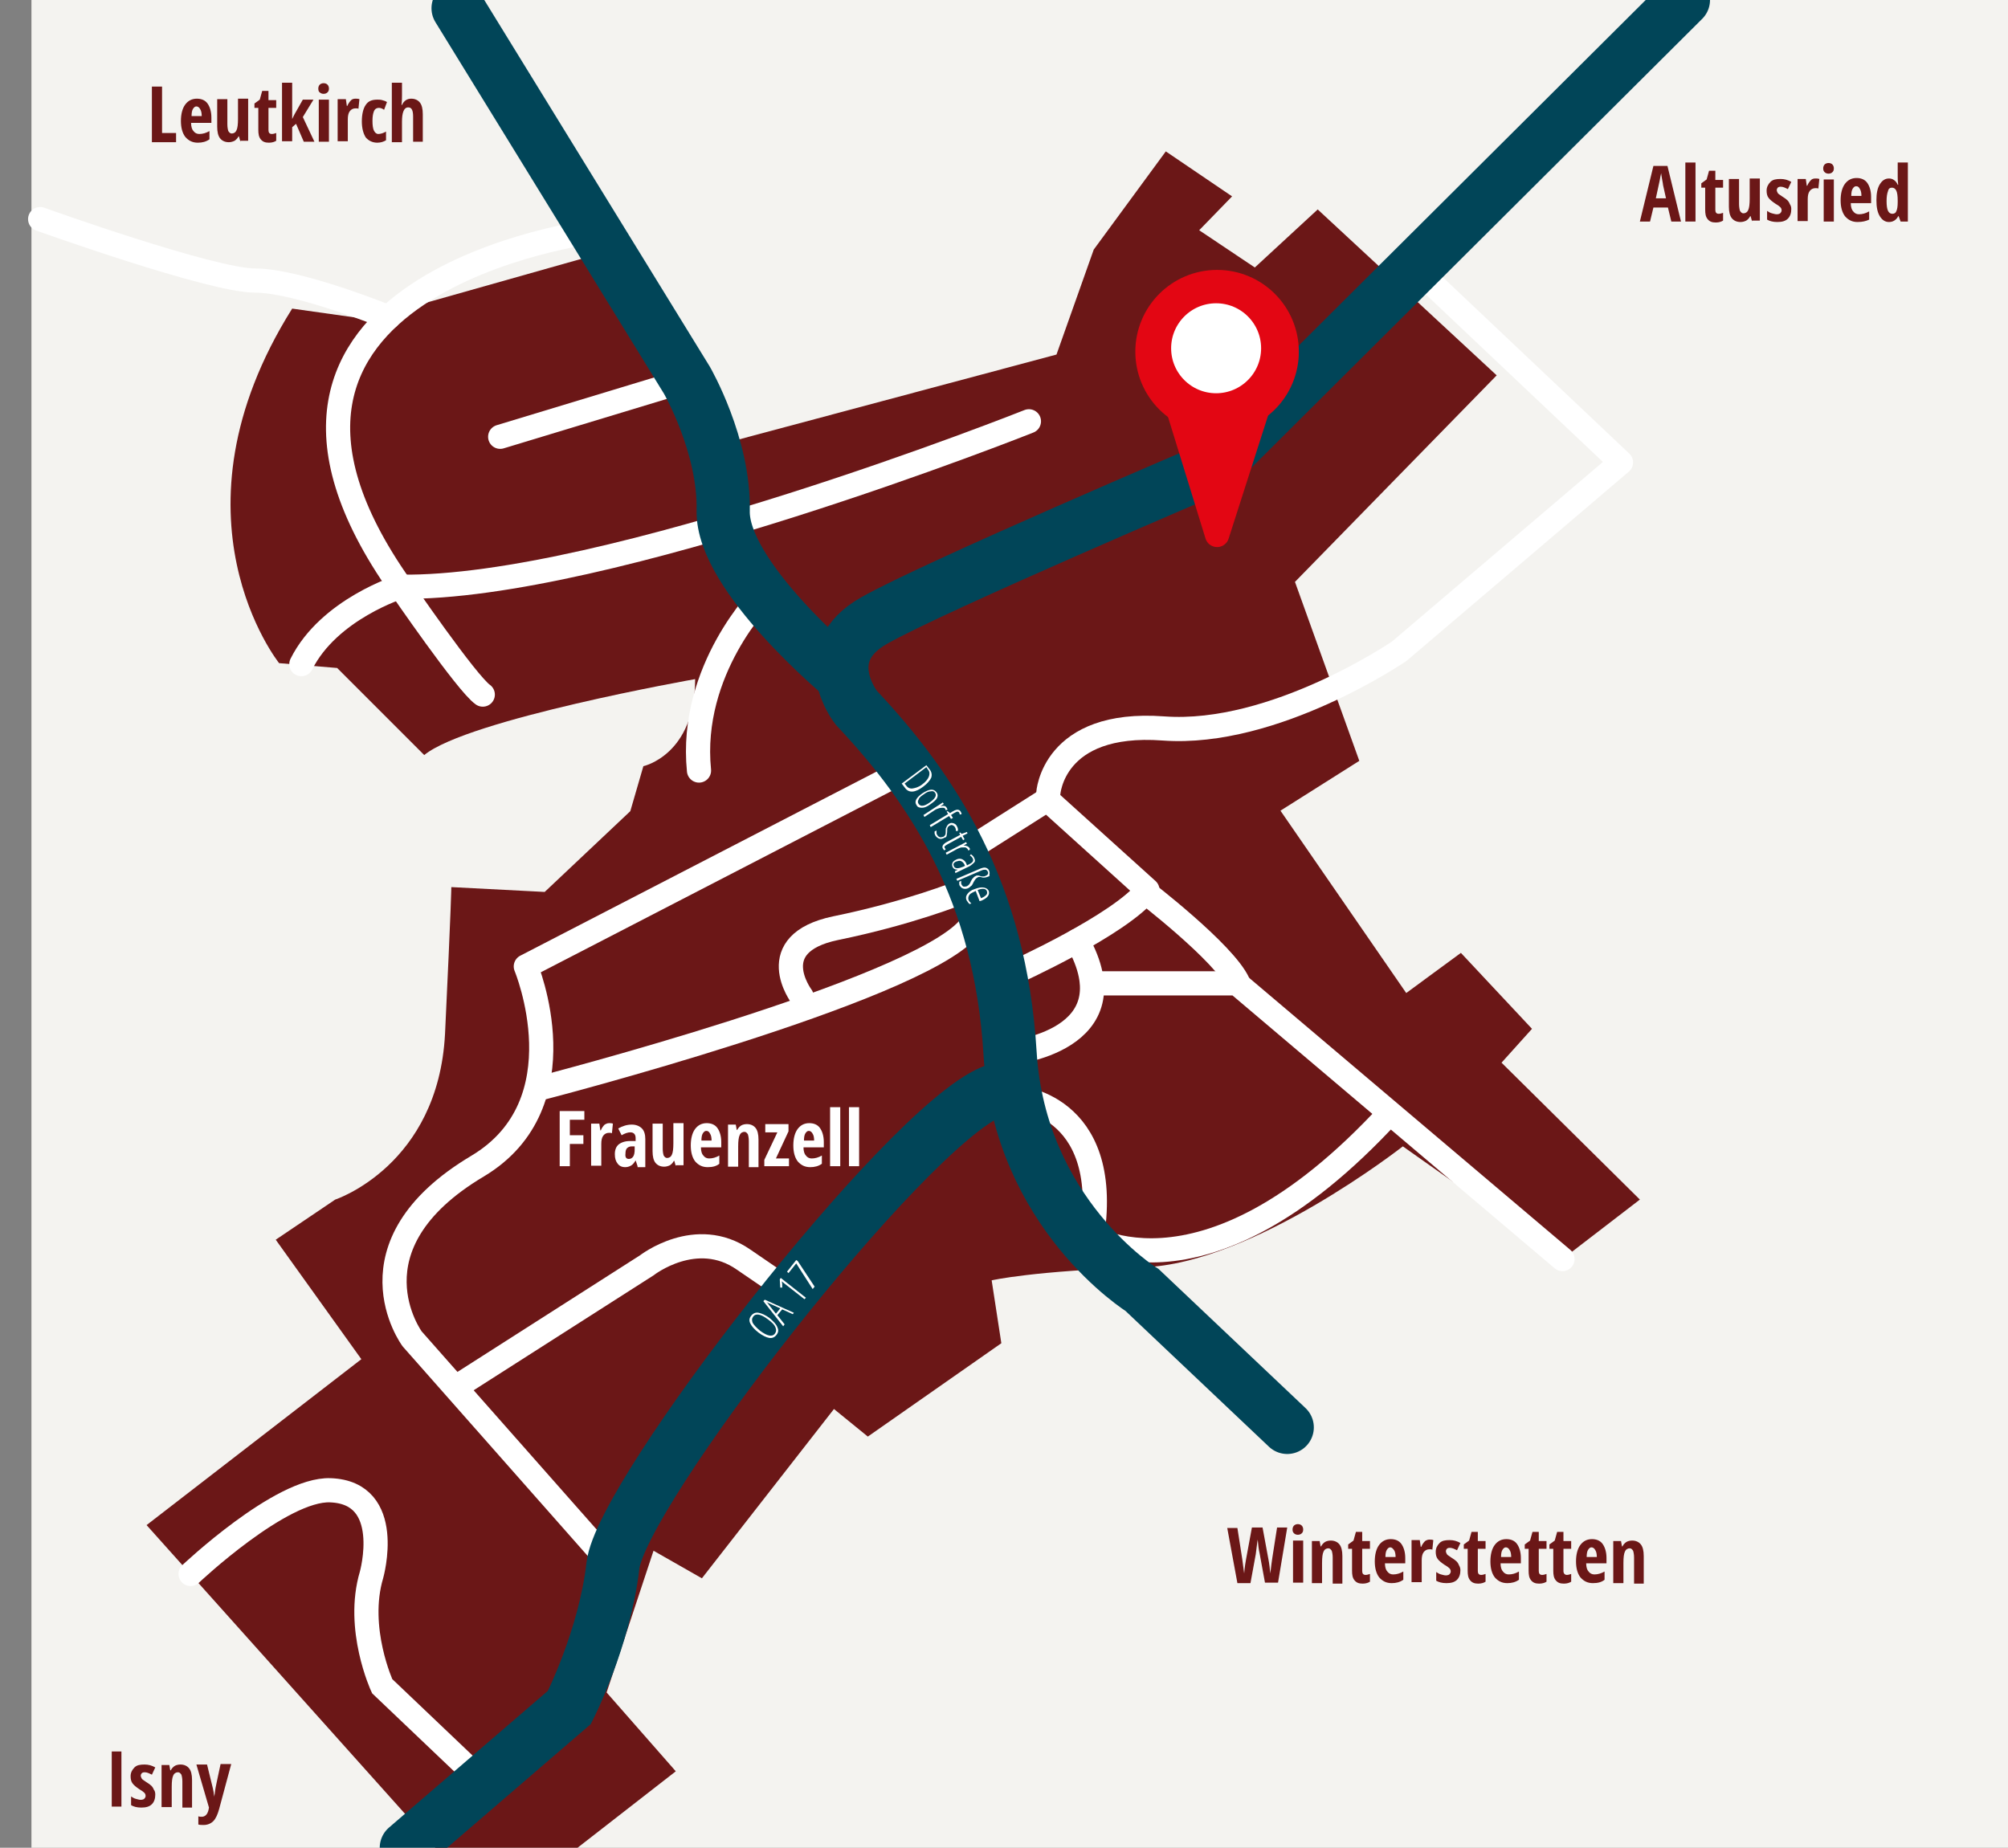 <?xml version="1.0" encoding="utf-8"?>
<!-- Generator: Adobe Illustrator 22.1.0, SVG Export Plug-In . SVG Version: 6.00 Build 0)  -->
<svg version="1.1" xmlns="http://www.w3.org/2000/svg" xmlns:xlink="http://www.w3.org/1999/xlink" x="0px" y="0px"
	 viewBox="0 0 415.1 382" style="enable-background:new 0 0 415.1 382;" xml:space="preserve">
<rect x="0" y="0" width="415.1" height="382" fill="#808080" stroke="none"/>
<style type="text/css">
	.st0{fill:#F4F3F0;}
	.st1{fill:#6B1717;}
	.st2{fill:none;stroke:#FFFFFF;stroke-width:5;stroke-linecap:round;stroke-linejoin:round;stroke-miterlimit:10;}
	.st3{fill:none;stroke:#FFFFFF;stroke-width:5;stroke-linecap:round;stroke-miterlimit:10;}
	.st4{fill:none;stroke:#FFFFFF;stroke-width:5;stroke-miterlimit:10;}
	.st5{fill:none;stroke:#FFFFFF;stroke-width:5;stroke-linejoin:round;stroke-miterlimit:10;}
	.st6{fill:none;stroke:#014558;stroke-width:11;stroke-linecap:round;stroke-miterlimit:10;}
	.st7{fill:#E30613;stroke:#E30613;stroke-width:5;stroke-linecap:round;stroke-miterlimit:10;}
	.st8{fill:#E30613;stroke:#E30613;stroke-width:5;stroke-linecap:round;stroke-linejoin:round;stroke-miterlimit:10;}
	.st9{fill:#FFFFFF;stroke:#E30613;stroke-width:5;stroke-linecap:round;stroke-miterlimit:10;}
	.st10{fill:#FFFFFF;}
</style>
<g id="Ebene_1">
</g>
<g id="Ebene_2">
	<rect x="6.5" y="0" class="st0" width="408.6" height="382"/>
	<path class="st1" d="M241,31.3l13.7,9.3l-6.8,7l11.5,7.7l13-12l37,34.3l-41.7,42.7l13.3,37l-16.3,10.3l26,37.7L302,197l14.7,15.7
		l-6.3,7L339,248l-16,12.3L290,237c0,0-31,24.3-53.7,25s-31.3,2.7-31.3,2.7l2,13L179.4,297l-7-5.7l-27.3,35l-10-5.7l-9.7,29.3
		l14.3,16.3L119.4,382H90l-59.7-66.7L74.7,281L57,256.3l12.3-8.3c0,0,21.3-7,22.7-34.3c1.3-27.3,1.3-30.3,1.3-30.3l19.3,1l17.7-16.7
		l2.7-9.3c0,0,10.7-2.3,10.7-18c0,0-47,8.3-56,15.7l-18-18l-12-1c0,0-24.3-30.3,2.7-73.3L76,66l46-13l22.7,40l73.7-19.7l7.7-21.7
		L241,31.3z"/>
	<path class="st2" d="M209.4,201.2c0,0,22.2-10,27.8-17.2l-20.7-18.7l-14.5,9.2"/>
	<path class="st3" d="M208.7,217.7c0,0,25.7-2.4,14-23.2"/>
	<polyline class="st2" points="225.8,203.3 255.7,203.3 323,260.3 	"/>
	<path class="st3" d="M112,224.9c0,0,76.7-19.8,88.2-32.9"/>
	<path class="st3" d="M165.7,206c0,0-8.2-10.9,7-14.1c15.2-3.1,25.8-7.4,25.8-7.4"/>
	<path class="st3" d="M99.8,368.4L79,348.6c0,0-5.5-11.9-2.2-23c0,0,4.8-17-8.5-17.5c-10.2-0.4-28.9,17.3-28.9,17.3"/>
	<path class="st4" d="M209.9,226.9c0,0,19.9,1.1,15.9,28.4"/>
	<path class="st4" d="M223,254.5c0,0,24.7,18.6,64.3-24.4"/>
	<path class="st4" d="M93,287.6l40.7-26c0,0,10.2-8,20-1.2c9.8,6.7,9.8,6.7,9.8,6.7"/>
	<path class="st5" d="M125.2,322.1l-40-45.3c0,0-14.2-19.2,13.5-35.7c21.8-13,10-41.3,10-41.3l74.5-38.5"/>
	<path class="st2" d="M216.7,164.1c0,0,0.8-15.2,23.8-13.5s48.8-16,48.8-16l45.8-39l-42.5-40.2"/>
	<path class="st3" d="M212.7,87.1c0,0-87.4,34.8-129.9,34.2c0,0-14.8,4.6-20.5,16"/>
	<path class="st3" d="M123.1,47.8c0,0-84.8,10.5-40.3,73.5c0,0,13.7,20,17,22.3"/>
	<path class="st6" d="M84,382l33.7-29c0,0,7.3-14.3,9-29.3s60-90.3,78.3-98"/>
	<path class="st6" d="M266.1,295.1l-30-28.4c0,0-25.3-15.7-27.3-49S193,163.3,177,146.3c0,0-8.7-11,3.7-18
		c12.3-7,70.3-31.7,70.3-31.7L348,0"/>
	<path class="st3" d="M157.7,123.1c0,0-15.3,15.3-13.2,36.2"/>
	<line class="st3" x1="142" y1="78.6" x2="103.4" y2="90.3"/>
	<path class="st3" d="M8.3,45.3c0,0,35.4,12.7,44.4,12.7s27.6,7.6,27.6,7.6"/>
	<path class="st3" d="M242.7,84.5"/>
	<circle class="st7" cx="251.6" cy="72.7" r="14.4"/>
	<polygon class="st8" points="240.4,74.3 251.6,110.6 262.5,76.6 	"/>
	<path class="st8" d="M257.8,64.3"/>
	<circle class="st9" cx="251.4" cy="72" r="11.8"/>
	<g>
		<path class="st10" d="M117.8,241.1h-2.1v-11.4h5.1v1.8h-3v3.2h2.8v1.8h-2.8V241.1z"/>
		<path class="st10" d="M125.9,232.2c0.3,0,0.5,0,0.8,0.1l-0.2,2c-0.1-0.1-0.3-0.1-0.6-0.1c-0.5,0-0.9,0.2-1.2,0.6
			c-0.3,0.4-0.4,1-0.4,1.7v4.5h-2.1v-8.7h1.7l0.2,1.4h0.1c0.2-0.5,0.5-0.9,0.8-1.2C125.2,232.4,125.5,232.2,125.9,232.2z"/>
		<path class="st10" d="M131.8,241.1l-0.4-1.2h0c-0.3,0.5-0.6,0.9-1,1.1s-0.7,0.3-1.2,0.3c-0.6,0-1.1-0.2-1.5-0.7s-0.6-1.1-0.6-2
			c0-0.9,0.3-1.6,0.8-2c0.5-0.4,1.3-0.7,2.3-0.7l1.2,0v-0.6c0-0.8-0.4-1.2-1.1-1.2c-0.5,0-1.1,0.2-1.8,0.6l-0.7-1.4
			c0.9-0.5,1.8-0.8,2.8-0.8c0.9,0,1.6,0.3,2.1,0.8c0.5,0.5,0.7,1.3,0.7,2.2v5.8H131.8z M130,239.6c0.4,0,0.7-0.2,0.9-0.5
			s0.3-0.8,0.3-1.4V237l-0.6,0c-0.5,0-0.8,0.2-1,0.4c-0.2,0.2-0.3,0.6-0.3,1.1C129.2,239.3,129.5,239.6,130,239.6z"/>
		<path class="st10" d="M139.7,241.1l-0.3-1.1h-0.1c-0.2,0.4-0.5,0.7-0.8,0.9c-0.4,0.2-0.8,0.3-1.2,0.3c-0.8,0-1.4-0.3-1.8-0.8
			c-0.4-0.5-0.6-1.3-0.6-2.4v-5.7h2.1v5.2c0,0.6,0.1,1.1,0.2,1.4c0.2,0.3,0.4,0.5,0.7,0.5c0.4,0,0.8-0.2,1-0.7
			c0.2-0.4,0.3-1.2,0.3-2.3v-4.2h2.1v8.7H139.7z"/>
		<path class="st10" d="M146.3,241.3c-1.1,0-1.9-0.4-2.6-1.2c-0.6-0.8-0.9-1.9-0.9-3.3c0-1.4,0.3-2.6,0.9-3.4
			c0.6-0.8,1.4-1.2,2.4-1.2c0.9,0,1.7,0.3,2.2,1s0.8,1.7,0.8,2.9v1.1h-4.2c0,0.8,0.2,1.4,0.5,1.7c0.3,0.4,0.7,0.6,1.2,0.6
			c0.7,0,1.4-0.2,2.1-0.6v1.7C148.1,241.1,147.3,241.3,146.3,241.3z M146,233.8c-0.3,0-0.5,0.2-0.7,0.5c-0.2,0.3-0.3,0.8-0.3,1.5
			h2.1c0-0.6-0.1-1.1-0.3-1.4C146.6,234,146.4,233.8,146,233.8z"/>
		<path class="st10" d="M154.8,241.1v-5.2c0-0.6-0.1-1.1-0.2-1.4c-0.2-0.3-0.4-0.5-0.7-0.5c-0.4,0-0.8,0.2-1,0.7
			c-0.2,0.4-0.3,1.2-0.3,2.3v4.2h-2.1v-8.7h1.6l0.2,1.1h0.1c0.2-0.4,0.5-0.7,0.8-0.9c0.3-0.2,0.8-0.3,1.2-0.3c0.8,0,1.4,0.3,1.8,0.8
			c0.4,0.5,0.6,1.3,0.6,2.4v5.7H154.8z"/>
		<path class="st10" d="M163.1,241.1H158v-1.3l2.7-5.7h-2.5v-1.7h4.8v1.5l-2.6,5.6h2.7V241.1z"/>
		<path class="st10" d="M167.5,241.3c-1.1,0-1.9-0.4-2.6-1.2c-0.6-0.8-0.9-1.9-0.9-3.3c0-1.4,0.3-2.6,0.9-3.4
			c0.6-0.8,1.4-1.2,2.4-1.2c0.9,0,1.7,0.3,2.2,1s0.8,1.7,0.8,2.9v1.1h-4.2c0,0.8,0.2,1.4,0.5,1.7c0.3,0.4,0.7,0.6,1.2,0.6
			c0.7,0,1.4-0.2,2.1-0.6v1.7C169.2,241.1,168.4,241.3,167.5,241.3z M167.2,233.8c-0.3,0-0.5,0.2-0.7,0.5c-0.2,0.3-0.3,0.8-0.3,1.5
			h2.1c0-0.6-0.1-1.1-0.3-1.4C167.8,234,167.5,233.8,167.2,233.8z"/>
		<path class="st10" d="M173.7,241.1h-2.1v-12.2h2.1V241.1z"/>
		<path class="st10" d="M177.6,241.1h-2.1v-12.2h2.1V241.1z"/>
	</g>
	<path class="st4" d="M236.2,184c0,0,17,13,19.8,19.3"/>
	<g>
		<path class="st10" d="M190.9,162.6c-1.7,1.3-3,1.4-3.8,0.3l-0.7-0.9l5.1-3.8l0.7,0.9c0.4,0.5,0.5,1.1,0.3,1.7
			C192.2,161.4,191.7,162,190.9,162.6z M190.6,162.2c0.7-0.5,1.2-1.1,1.4-1.6c0.2-0.5,0.2-1-0.1-1.4l-0.4-0.6l-4.5,3.4l0.4,0.5
			c0.3,0.4,0.8,0.6,1.3,0.5S189.8,162.8,190.6,162.2z"/>
		<path class="st10" d="M192.3,166.3c-0.7,0.5-1.2,0.7-1.7,0.7c-0.5,0-0.9-0.1-1.1-0.5c-0.3-0.4-0.3-0.8-0.1-1.2
			c0.2-0.4,0.7-0.9,1.3-1.3c1.4-0.9,2.3-1,2.9-0.2c0.3,0.4,0.3,0.8,0.1,1.2S193,165.8,192.3,166.3z M191,164.2
			c-0.6,0.4-1,0.7-1.1,1.1c-0.2,0.3-0.2,0.6,0,0.9c0.4,0.6,1.2,0.5,2.3-0.3c1.1-0.8,1.5-1.4,1.1-2c-0.2-0.3-0.5-0.4-0.9-0.3
			C192,163.6,191.5,163.8,191,164.2z"/>
		<path class="st10" d="M195.7,167c0.1,0.1,0.1,0.3,0.2,0.4l-0.4,0.1c0-0.1-0.1-0.2-0.1-0.3c-0.1-0.1-0.2-0.2-0.5-0.2
			c-0.2,0-0.5,0-0.8,0.1c-0.3,0.1-0.6,0.2-0.9,0.4l-2.1,1.4l-0.2-0.4l4-2.6l0.2,0.3l-0.7,0.5l0,0C195.1,166.5,195.5,166.6,195.7,167
			z"/>
		<path class="st10" d="M196.6,169.3l-0.4-0.6l-3.8,2.3l-0.2-0.4l3.8-2.3l-0.3-0.5l0.2-0.1l0.5,0.4l0.3-0.2c0.5-0.3,0.9-0.5,1.2-0.5
			c0.3,0,0.5,0.1,0.7,0.4c0.1,0.2,0.2,0.4,0.2,0.5l-0.4,0.1c0-0.2-0.1-0.3-0.1-0.4c-0.1-0.1-0.2-0.2-0.3-0.2c-0.1,0-0.3,0-0.4,0.1
			c-0.2,0.1-0.4,0.2-0.7,0.4l-0.3,0.2l0.4,0.6L196.6,169.3z"/>
		<path class="st10" d="M195.2,173.2c-0.3,0.2-0.7,0.3-1,0.2c-0.3-0.1-0.6-0.3-0.8-0.6c-0.1-0.2-0.2-0.4-0.2-0.5c0-0.2,0-0.3,0-0.4
			l0.4-0.2c0,0.1,0,0.3,0,0.5c0,0.2,0.1,0.4,0.2,0.5c0.1,0.2,0.3,0.3,0.5,0.4c0.2,0,0.4,0,0.7-0.1c0.2-0.1,0.3-0.2,0.4-0.4
			c0.1-0.2,0.1-0.4,0.1-0.7c0-0.4,0-0.7,0.1-0.8s0.1-0.3,0.2-0.4c0.1-0.1,0.2-0.3,0.4-0.4c0.3-0.2,0.6-0.2,0.9-0.1s0.6,0.3,0.7,0.6
			c0.2,0.3,0.3,0.7,0.2,1l-0.4,0c0-0.3,0-0.5-0.2-0.8c-0.1-0.2-0.3-0.3-0.5-0.4c-0.2-0.1-0.4,0-0.6,0.1c-0.2,0.1-0.3,0.2-0.4,0.4
			c-0.1,0.2-0.1,0.4-0.1,0.8c0,0.4-0.1,0.6-0.1,0.8s-0.1,0.3-0.2,0.4S195.3,173.1,195.2,173.2z"/>
		<path class="st10" d="M195.3,175.3c0.1,0.1,0.1,0.2,0.2,0.3l-0.3,0.2c-0.1-0.1-0.2-0.2-0.3-0.4c-0.2-0.4,0-0.8,0.6-1.2l3-1.6
			l-0.2-0.4l0.2-0.1l0.3,0.3l1.1-0.4l0.1,0.3l-1,0.5l0.4,0.7l-0.3,0.2l-0.4-0.7l-2.9,1.6c-0.3,0.2-0.5,0.3-0.5,0.4
			C195.2,175,195.2,175.1,195.3,175.3z"/>
		<path class="st10" d="M200.4,175.3c0.1,0.1,0.1,0.3,0.1,0.4l-0.4,0.1c0-0.1,0-0.2-0.1-0.3c-0.1-0.1-0.2-0.2-0.4-0.3
			c-0.2,0-0.5,0-0.8,0s-0.6,0.2-0.9,0.3l-2.2,1.2l-0.2-0.4l4.2-2.2l0.2,0.3l-0.7,0.4l0,0C199.8,174.8,200.2,175,200.4,175.3z"/>
		<path class="st10" d="M197.4,180.1l0.6-0.3l0,0c-0.6,0-0.9-0.2-1.1-0.6c-0.1-0.3-0.1-0.6,0-0.8c0.1-0.3,0.4-0.5,0.8-0.7
			c0.4-0.2,0.8-0.2,1.1-0.1s0.7,0.4,0.9,0.8l0.2,0.5l0.4-0.2c0.4-0.2,0.7-0.4,0.8-0.6c0.1-0.2,0.1-0.4,0-0.6
			c-0.1-0.2-0.3-0.5-0.6-0.6l0.2-0.3c0.3,0.2,0.6,0.5,0.7,0.8c0.2,0.4,0.2,0.7,0,0.9s-0.5,0.5-1,0.8l-2.9,1.4L197.4,180.1z
			 M197.2,179.1c0.1,0.3,0.4,0.4,0.7,0.4s0.7-0.1,1.2-0.3l0.4-0.2l-0.2-0.4c-0.2-0.3-0.4-0.5-0.7-0.6s-0.5,0-0.9,0.1
			c-0.3,0.1-0.5,0.3-0.6,0.5C197.1,178.7,197.1,178.9,197.2,179.1z"/>
		<path class="st10" d="M204.1,181.3c-0.3,0.1-0.7,0.2-1.1,0.1c-0.2-0.1-0.4-0.1-0.5-0.1c-0.1,0-0.3,0-0.4,0.1
			c-0.2,0.1-0.3,0.2-0.4,0.3c-0.1,0.1-0.2,0.3-0.4,0.6l-0.2,0.4c-0.1,0.2-0.2,0.4-0.4,0.5c-0.1,0.1-0.3,0.3-0.5,0.4
			c-0.4,0.2-0.8,0.2-1.1,0.1c-0.3-0.1-0.5-0.3-0.7-0.6c-0.1-0.1-0.1-0.3-0.1-0.4c0-0.1,0-0.3,0-0.4l0.4-0.2c0,0.1,0,0.3,0,0.4
			c0,0.1,0,0.3,0.1,0.4c0.1,0.2,0.2,0.3,0.4,0.4c0.2,0,0.5,0,0.7-0.1c0.2-0.1,0.3-0.2,0.4-0.3c0.1-0.1,0.3-0.4,0.4-0.7
			c0.2-0.3,0.3-0.6,0.5-0.7c0.1-0.2,0.3-0.3,0.5-0.4c0.1-0.1,0.3-0.1,0.4-0.1c0.1,0,0.3,0,0.5,0.1c0.2,0.1,0.4,0.1,0.6,0.1
			c0.2,0,0.3,0,0.5-0.1c0.5-0.2,0.7-0.5,0.5-0.9c-0.1-0.2-0.3-0.4-0.5-0.4c-0.2,0-0.5,0-0.9,0.2l-4.9,2.1l-0.2-0.4l4.9-2.1
			c0.5-0.2,0.9-0.3,1.2-0.2c0.3,0.1,0.6,0.3,0.7,0.7c0.1,0.3,0.1,0.6,0,0.8C204.7,181,204.5,181.2,204.1,181.3z"/>
		<path class="st10" d="M199.8,186.1c-0.2-0.5-0.1-0.9,0.2-1.3c0.3-0.4,0.8-0.8,1.5-1c0.8-0.3,1.4-0.4,1.9-0.3
			c0.5,0.1,0.8,0.3,1,0.7c0.1,0.4,0.1,0.7-0.2,1.1s-0.7,0.6-1.3,0.9l-0.4,0.1l-0.8-2.1c-0.6,0.3-1.1,0.5-1.3,0.8s-0.3,0.6-0.2,1
			c0.1,0.3,0.3,0.5,0.6,0.8l-0.4,0.1C200.2,186.7,200,186.4,199.8,186.1z M204,184.2c-0.2-0.5-0.9-0.6-1.9-0.2l0.7,1.7
			c0.5-0.2,0.8-0.4,1.1-0.7C204.1,184.8,204.1,184.5,204,184.2z"/>
	</g>
	<g>
		<path class="st10" d="M159.1,272.5c0.8,0.7,1.4,1.3,1.6,1.9c0.3,0.6,0.2,1.1-0.2,1.6c-0.4,0.5-0.9,0.7-1.5,0.6
			c-0.6-0.1-1.4-0.5-2.2-1.1c-0.9-0.7-1.4-1.3-1.7-1.9s-0.2-1.1,0.2-1.6c0.4-0.5,0.9-0.7,1.5-0.6S158.3,271.9,159.1,272.5z
			 M157.1,275.1c0.8,0.6,1.4,0.9,1.9,1c0.5,0.1,0.9,0,1.2-0.4c0.3-0.4,0.3-0.8,0.1-1.3s-0.7-1-1.5-1.6c-0.8-0.6-1.4-0.9-1.9-1
			s-0.9,0-1.2,0.4c-0.3,0.4-0.3,0.8-0.1,1.3C155.9,274,156.4,274.5,157.1,275.1z"/>
		<path class="st10" d="M163.9,271.7l-2.2-1l-1,1.2l1.5,1.9l-0.3,0.4l-4.1-5.2l0.3-0.3l6,2.7L163.9,271.7z M161.3,270.5l-2.2-1
			c-0.2-0.1-0.5-0.2-0.7-0.4c0.2,0.2,0.4,0.4,0.5,0.6l1.5,1.9L161.3,270.5z"/>
		<path class="st10" d="M166.6,268.3l-0.3,0.3l-3.7-2.9c-0.3-0.2-0.6-0.5-1-0.8c0,0.1,0.1,0.3,0.1,0.6l0,0.7l-0.4,0l-0.1-1.7
			l0.2-0.3L166.6,268.3z"/>
		<path class="st10" d="M168,266.5l-3.4-5.3l-1.6,2l-0.3-0.3l1.9-2.4l0.3,0.2l3.5,5.3L168,266.5z"/>
	</g>
	<g>
		<path class="st1" d="M345.5,45.8l-0.7-2.9h-3l-0.7,2.9H339l2.8-11.5h2.9l2.8,11.5H345.5z M344.4,41l-0.6-2.7
			c0-0.2-0.1-0.6-0.2-1.2c-0.1-0.6-0.2-1.1-0.2-1.3c-0.1,0.4-0.2,0.9-0.3,1.5c-0.1,0.5-0.4,1.8-0.8,3.7H344.4z"/>
		<path class="st1" d="M350.5,45.8h-2.1V33.6h2.1V45.8z"/>
		<path class="st1" d="M355.3,44.2c0.3,0,0.6-0.1,0.9-0.2v1.6c-0.3,0.2-0.8,0.4-1.5,0.4c-0.8,0-1.3-0.2-1.7-0.7
			c-0.4-0.5-0.5-1.1-0.5-2v-4.5h-0.8v-0.9l1.1-0.8l0.5-1.8h1.3v1.9h1.6v1.6h-1.6v4.6C354.6,43.9,354.8,44.2,355.3,44.2z"/>
		<path class="st1" d="M362.2,45.8l-0.3-1.1h-0.1c-0.2,0.4-0.5,0.7-0.8,0.9c-0.4,0.2-0.8,0.3-1.2,0.3c-0.8,0-1.4-0.3-1.8-0.8
			c-0.4-0.5-0.6-1.3-0.6-2.4v-5.7h2.1v5.2c0,0.6,0.1,1.1,0.2,1.4c0.2,0.3,0.4,0.5,0.7,0.5c0.4,0,0.8-0.2,1-0.7
			c0.2-0.4,0.3-1.2,0.3-2.3v-4.2h2.1v8.7H362.2z"/>
		<path class="st1" d="M370.3,43.2c0,0.8-0.2,1.5-0.7,2c-0.5,0.5-1.2,0.7-2.2,0.7c-0.9,0-1.6-0.2-2.1-0.5v-1.8
			c0.3,0.2,0.6,0.4,1,0.5s0.7,0.2,1,0.2c0.3,0,0.6-0.1,0.7-0.2c0.2-0.2,0.3-0.4,0.3-0.6c0-0.3-0.1-0.5-0.3-0.7
			c-0.2-0.2-0.5-0.4-1-0.7c-0.6-0.4-1.1-0.8-1.4-1.2s-0.4-0.9-0.4-1.5c0-0.7,0.3-1.3,0.8-1.8s1.2-0.6,2.1-0.6c0.8,0,1.5,0.2,2.2,0.6
			l-0.7,1.5c-0.6-0.3-1-0.5-1.5-0.5c-0.3,0-0.5,0.1-0.6,0.2s-0.2,0.3-0.2,0.5c0,0.2,0.1,0.4,0.2,0.6s0.5,0.4,0.9,0.7
			c0.5,0.3,0.9,0.6,1.1,0.8s0.4,0.5,0.5,0.8C370.2,42.5,370.3,42.8,370.3,43.2z"/>
		<path class="st1" d="M375.3,36.9c0.3,0,0.5,0,0.8,0.1l-0.2,2c-0.1-0.1-0.3-0.1-0.6-0.1c-0.5,0-0.9,0.2-1.2,0.6
			c-0.3,0.4-0.4,1-0.4,1.7v4.5h-2.1v-8.7h1.7l0.2,1.4h0.1c0.2-0.5,0.5-0.9,0.8-1.2C374.6,37,374.9,36.9,375.3,36.9z"/>
		<path class="st1" d="M376.9,34.8c0-0.3,0.1-0.6,0.3-0.8c0.2-0.2,0.5-0.3,0.8-0.3c0.3,0,0.6,0.1,0.8,0.3s0.3,0.5,0.3,0.8
			c0,0.4-0.1,0.6-0.3,0.8c-0.2,0.2-0.5,0.3-0.8,0.3c-0.3,0-0.6-0.1-0.8-0.3C377,35.4,376.9,35.2,376.9,34.8z M379.1,45.8H377v-8.7
			h2.1V45.8z"/>
		<path class="st1" d="M384,45.9c-1.1,0-1.9-0.4-2.6-1.2c-0.6-0.8-0.9-1.9-0.9-3.3c0-1.4,0.3-2.6,0.9-3.4c0.6-0.8,1.4-1.2,2.4-1.2
			c0.9,0,1.7,0.3,2.2,1s0.8,1.7,0.8,2.9V42h-4.2c0,0.8,0.2,1.4,0.5,1.7c0.3,0.4,0.7,0.6,1.2,0.6c0.7,0,1.4-0.2,2.1-0.6v1.7
			C385.8,45.7,385,45.9,384,45.9z M383.7,38.5c-0.3,0-0.5,0.2-0.7,0.5c-0.2,0.3-0.3,0.8-0.3,1.5h2.1c0-0.6-0.1-1.1-0.3-1.4
			C384.3,38.7,384.1,38.5,383.7,38.5z"/>
		<path class="st1" d="M390.5,45.9c-0.8,0-1.4-0.4-1.9-1.2c-0.5-0.8-0.7-1.9-0.7-3.3c0-1.4,0.2-2.5,0.7-3.3s1.1-1.2,1.9-1.2
			c0.4,0,0.7,0.1,1,0.3s0.6,0.5,0.8,1h0.1c-0.1-0.8-0.1-1.3-0.1-1.7v-2.9h2.1v12.2h-1.5l-0.4-1.1h-0.1
			C392,45.5,391.3,45.9,390.5,45.9z M391.2,44.2c0.4,0,0.7-0.2,0.8-0.5c0.2-0.4,0.3-1,0.3-1.9v-0.3c0-1-0.1-1.7-0.3-2.1
			s-0.5-0.6-0.9-0.6c-0.4,0-0.7,0.2-0.8,0.7c-0.2,0.5-0.3,1.2-0.3,2.1s0.1,1.6,0.3,2C390.5,44,390.8,44.2,391.2,44.2z"/>
	</g>
	<g>
		<path class="st1" d="M23.1,373.5v-11.4h2v11.4H23.1z"/>
		<path class="st1" d="M32.1,371c0,0.8-0.2,1.5-0.7,2c-0.5,0.5-1.2,0.7-2.2,0.7c-0.9,0-1.6-0.2-2.1-0.5v-1.8c0.3,0.2,0.6,0.4,1,0.5
			s0.7,0.2,1,0.2c0.3,0,0.6-0.1,0.7-0.2c0.2-0.2,0.3-0.4,0.3-0.6c0-0.3-0.1-0.5-0.3-0.7c-0.2-0.2-0.5-0.4-1-0.7
			c-0.6-0.4-1.1-0.8-1.4-1.2s-0.4-0.9-0.4-1.5c0-0.7,0.3-1.3,0.8-1.8s1.2-0.6,2.1-0.6c0.8,0,1.5,0.2,2.2,0.6l-0.7,1.5
			c-0.6-0.3-1-0.5-1.5-0.5c-0.3,0-0.5,0.1-0.6,0.2s-0.2,0.3-0.2,0.5c0,0.2,0.1,0.4,0.2,0.6s0.5,0.4,0.9,0.7c0.5,0.3,0.9,0.6,1.1,0.8
			s0.4,0.5,0.5,0.8C32,370.2,32.1,370.6,32.1,371z"/>
		<path class="st1" d="M37.7,373.5v-5.2c0-0.6-0.1-1.1-0.2-1.4c-0.2-0.3-0.4-0.5-0.7-0.5c-0.4,0-0.8,0.2-1,0.7
			c-0.2,0.4-0.3,1.2-0.3,2.3v4.2h-2.1v-8.7H35l0.2,1.1h0.1c0.2-0.4,0.5-0.7,0.8-0.9c0.3-0.2,0.8-0.3,1.2-0.3c0.8,0,1.4,0.3,1.8,0.8
			c0.4,0.5,0.6,1.3,0.6,2.4v5.7H37.7z"/>
		<path class="st1" d="M40.6,364.8h2.2l1.2,4.9c0.1,0.4,0.2,1,0.3,1.8h0c0-0.1,0-0.3,0.1-0.7c0-0.3,0.1-0.6,0.1-0.8
			c0-0.2,0.4-2,1.1-5.3h2.2l-2.5,9.3c-0.3,1.1-0.7,2-1.2,2.5s-1.2,0.8-2,0.8c-0.4,0-0.8,0-1.1-0.1v-1.7c0.2,0.1,0.5,0.1,0.7,0.1
			c0.7,0,1.2-0.5,1.4-1.4l0.1-0.5L40.6,364.8z"/>
	</g>
	<g>
		<path class="st1" d="M31.4,29.3V17.9h2.1v9.6h2.9v1.9H31.4z"/>
		<path class="st1" d="M40.9,29.5c-1.1,0-1.9-0.4-2.6-1.2c-0.6-0.8-0.9-1.9-0.9-3.3c0-1.4,0.3-2.6,0.9-3.4c0.6-0.8,1.4-1.2,2.4-1.2
			c0.9,0,1.7,0.3,2.2,1s0.8,1.7,0.8,2.9v1.1h-4.2c0,0.8,0.2,1.4,0.5,1.7c0.3,0.4,0.7,0.6,1.2,0.6c0.7,0,1.4-0.2,2.1-0.6v1.7
			C42.6,29.3,41.8,29.5,40.9,29.5z M40.6,22c-0.3,0-0.5,0.2-0.7,0.5c-0.2,0.3-0.3,0.8-0.3,1.5h2.1c0-0.6-0.1-1.1-0.3-1.4
			C41.2,22.2,40.9,22,40.6,22z"/>
		<path class="st1" d="M49.7,29.3l-0.3-1.1h-0.1c-0.2,0.4-0.5,0.7-0.8,0.9c-0.4,0.2-0.8,0.3-1.2,0.3c-0.8,0-1.4-0.3-1.8-0.8
			c-0.4-0.5-0.6-1.3-0.6-2.4v-5.7h2.1v5.2c0,0.6,0.1,1.1,0.2,1.4c0.2,0.3,0.4,0.5,0.7,0.5c0.4,0,0.8-0.2,1-0.7
			c0.2-0.4,0.3-1.2,0.3-2.3v-4.2h2.1v8.7H49.7z"/>
		<path class="st1" d="M56.2,27.7c0.3,0,0.6-0.1,0.9-0.2v1.6c-0.3,0.2-0.8,0.4-1.5,0.4c-0.8,0-1.3-0.2-1.7-0.7
			c-0.4-0.5-0.5-1.1-0.5-2v-4.5h-0.8v-0.9l1.1-0.8l0.5-1.8h1.3v1.9h1.6v1.6h-1.6v4.6C55.5,27.4,55.7,27.7,56.2,27.7z"/>
		<path class="st1" d="M60.4,24.6l0.5-1l1.7-3h2.2l-2.2,3.6l2.4,5.1h-2.2l-1.6-3.7l-0.8,0.7v2.9h-2.1V17.1h2.1v5.7L60.4,24.6
			L60.4,24.6z"/>
		<path class="st1" d="M65.8,18.3c0-0.3,0.1-0.6,0.3-0.8c0.2-0.2,0.5-0.3,0.8-0.3c0.3,0,0.6,0.1,0.8,0.3s0.3,0.5,0.3,0.8
			c0,0.4-0.1,0.6-0.3,0.8c-0.2,0.2-0.5,0.3-0.8,0.3c-0.3,0-0.6-0.1-0.8-0.3C65.9,19,65.8,18.7,65.8,18.3z M68,29.3h-2.1v-8.7H68
			V29.3z"/>
		<path class="st1" d="M73.5,20.4c0.3,0,0.5,0,0.8,0.1l-0.2,2c-0.1-0.1-0.3-0.1-0.6-0.1c-0.5,0-0.9,0.2-1.2,0.6
			c-0.3,0.4-0.4,1-0.4,1.7v4.5h-2.1v-8.7h1.7l0.2,1.4h0.1c0.2-0.5,0.5-0.9,0.8-1.2C72.8,20.5,73.1,20.4,73.5,20.4z"/>
		<path class="st1" d="M78,29.5c-1,0-1.8-0.4-2.4-1.1c-0.5-0.8-0.8-1.9-0.8-3.3c0-1.5,0.3-2.7,0.8-3.4c0.5-0.8,1.3-1.1,2.4-1.1
			c0.3,0,0.7,0,1,0.1c0.4,0.1,0.7,0.2,1,0.4l-0.6,1.6c-0.4-0.3-0.8-0.4-1.1-0.4c-0.4,0-0.8,0.2-1,0.7S77,24.1,77,25
			c0,0.9,0.1,1.6,0.3,2c0.2,0.4,0.5,0.7,0.9,0.7c0.5,0,1.1-0.2,1.6-0.5v1.8C79.3,29.3,78.7,29.5,78,29.5z"/>
		<path class="st1" d="M85.4,29.3v-5.2c0-1.3-0.3-1.9-1-1.9c-0.5,0-0.8,0.3-1,0.8c-0.2,0.5-0.3,1.2-0.3,2.2v4.2h-2.1V17.1h2.1v2.7
			c0,0.3,0,1-0.1,1.9h0.1c0.4-0.9,1.1-1.3,1.9-1.3c0.8,0,1.4,0.3,1.8,0.8s0.6,1.3,0.6,2.4v5.7H85.4z"/>
	</g>
	<path class="st6" d="M94.7,1.7L142,78.6c0,0,7.8,13.5,7.5,27s24.6,34.2,24.6,34.2"/>
	<g>
		<path class="st1" d="M264.2,327.2h-2.7l-1.1-6c-0.2-0.8-0.3-1.8-0.4-2.9l-0.1,0.6l-0.3,2.4l-1.1,6h-2.7l-2.1-11.4h2.1l1,6.4
			c0.1,0.6,0.2,1.7,0.4,3c0.1-1.4,0.3-2.4,0.4-3l1.2-6.5h2.2l1.2,6.5c0.2,1,0.3,2,0.4,3c0.2-1.5,0.3-2.6,0.4-3.1l1-6.4h2.1
			L264.2,327.2z"/>
		<path class="st1" d="M267.2,316.2c0-0.3,0.1-0.6,0.3-0.8c0.2-0.2,0.5-0.3,0.8-0.3c0.3,0,0.6,0.1,0.8,0.3s0.3,0.5,0.3,0.8
			c0,0.4-0.1,0.6-0.3,0.8c-0.2,0.2-0.5,0.3-0.8,0.3c-0.3,0-0.6-0.1-0.8-0.3C267.3,316.8,267.2,316.6,267.2,316.2z M269.4,327.2h-2.1
			v-8.7h2.1V327.2z"/>
		<path class="st1" d="M275.5,327.2V322c0-0.6-0.1-1.1-0.2-1.4c-0.2-0.3-0.4-0.5-0.7-0.5c-0.4,0-0.8,0.2-1,0.7
			c-0.2,0.4-0.3,1.2-0.3,2.3v4.2h-2.1v-8.7h1.6l0.2,1.1h0.1c0.2-0.4,0.5-0.7,0.8-0.9c0.3-0.2,0.8-0.3,1.2-0.3c0.8,0,1.4,0.3,1.8,0.8
			c0.4,0.5,0.6,1.3,0.6,2.4v5.7H275.5z"/>
		<path class="st1" d="M282.3,325.6c0.3,0,0.6-0.1,0.9-0.2v1.6c-0.3,0.2-0.8,0.4-1.5,0.4c-0.8,0-1.3-0.2-1.7-0.7
			c-0.4-0.5-0.5-1.1-0.5-2v-4.5h-0.8v-0.9l1.1-0.8l0.5-1.8h1.3v1.9h1.6v1.6h-1.6v4.6C281.6,325.3,281.8,325.6,282.3,325.6z"/>
		<path class="st1" d="M287.7,327.3c-1.1,0-1.9-0.4-2.6-1.2c-0.6-0.8-0.9-1.9-0.9-3.3c0-1.4,0.3-2.6,0.9-3.4
			c0.6-0.8,1.4-1.2,2.4-1.2c0.9,0,1.7,0.3,2.2,1s0.8,1.7,0.8,2.9v1.1h-4.2c0,0.8,0.2,1.4,0.5,1.7c0.3,0.4,0.7,0.6,1.2,0.6
			c0.7,0,1.4-0.2,2.1-0.6v1.7C289.4,327.1,288.6,327.3,287.7,327.3z M287.4,319.9c-0.3,0-0.5,0.2-0.7,0.5c-0.2,0.3-0.3,0.8-0.3,1.5
			h2.1c0-0.6-0.1-1.1-0.3-1.4C287.9,320.1,287.7,319.9,287.4,319.9z"/>
		<path class="st1" d="M295.5,318.3c0.3,0,0.5,0,0.8,0.1l-0.2,2c-0.1-0.1-0.3-0.1-0.6-0.1c-0.5,0-0.9,0.2-1.2,0.6
			c-0.3,0.4-0.4,1-0.4,1.7v4.5h-2.1v-8.7h1.7l0.2,1.4h0.1c0.2-0.5,0.5-0.9,0.8-1.2C294.9,318.4,295.2,318.3,295.5,318.3z"/>
		<path class="st1" d="M301.9,324.6c0,0.8-0.2,1.5-0.7,2c-0.5,0.5-1.2,0.7-2.2,0.7c-0.9,0-1.6-0.2-2.1-0.5V325
			c0.3,0.2,0.6,0.4,1,0.5s0.7,0.2,1,0.2c0.3,0,0.6-0.1,0.7-0.2c0.2-0.2,0.3-0.4,0.3-0.6c0-0.3-0.1-0.5-0.3-0.7
			c-0.2-0.2-0.5-0.4-1-0.7c-0.6-0.4-1.1-0.8-1.4-1.2s-0.4-0.9-0.4-1.5c0-0.7,0.3-1.3,0.8-1.8s1.2-0.6,2.1-0.6c0.8,0,1.5,0.2,2.2,0.6
			l-0.7,1.5c-0.6-0.3-1-0.5-1.5-0.5c-0.3,0-0.5,0.1-0.6,0.2s-0.2,0.3-0.2,0.5c0,0.2,0.1,0.4,0.2,0.6s0.5,0.4,0.9,0.7
			c0.5,0.3,0.9,0.6,1.1,0.8s0.4,0.5,0.5,0.8C301.8,323.9,301.9,324.3,301.9,324.6z"/>
		<path class="st1" d="M306.2,325.6c0.3,0,0.6-0.1,0.9-0.2v1.6c-0.3,0.2-0.8,0.4-1.5,0.4c-0.8,0-1.3-0.2-1.7-0.7
			c-0.4-0.5-0.5-1.1-0.5-2v-4.5h-0.8v-0.9l1.1-0.8l0.5-1.8h1.3v1.9h1.6v1.6h-1.6v4.6C305.5,325.3,305.7,325.6,306.2,325.6z"/>
		<path class="st1" d="M311.6,327.3c-1.1,0-1.9-0.4-2.6-1.2c-0.6-0.8-0.9-1.9-0.9-3.3c0-1.4,0.3-2.6,0.9-3.4
			c0.6-0.8,1.4-1.2,2.4-1.2c0.9,0,1.7,0.3,2.2,1s0.8,1.7,0.8,2.9v1.1h-4.2c0,0.8,0.2,1.4,0.5,1.7c0.3,0.4,0.7,0.6,1.2,0.6
			c0.7,0,1.4-0.2,2.1-0.6v1.7C313.3,327.1,312.5,327.3,311.6,327.3z M311.3,319.9c-0.3,0-0.5,0.2-0.7,0.5c-0.2,0.3-0.3,0.8-0.3,1.5
			h2.1c0-0.6-0.1-1.1-0.3-1.4C311.9,320.1,311.6,319.9,311.3,319.9z"/>
		<path class="st1" d="M318.8,325.6c0.3,0,0.6-0.1,0.9-0.2v1.6c-0.3,0.2-0.8,0.4-1.5,0.4c-0.8,0-1.3-0.2-1.7-0.7
			c-0.4-0.5-0.5-1.1-0.5-2v-4.5h-0.8v-0.9l1.1-0.8l0.5-1.8h1.3v1.9h1.6v1.6h-1.6v4.6C318.1,325.3,318.3,325.6,318.8,325.6z"/>
		<path class="st1" d="M323.9,325.6c0.3,0,0.6-0.1,0.9-0.2v1.6c-0.3,0.2-0.8,0.4-1.5,0.4c-0.8,0-1.3-0.2-1.7-0.7
			c-0.4-0.5-0.5-1.1-0.5-2v-4.5h-0.8v-0.9l1.1-0.8l0.5-1.8h1.3v1.9h1.6v1.6h-1.6v4.6C323.2,325.3,323.5,325.6,323.9,325.6z"/>
		<path class="st1" d="M329.3,327.3c-1.1,0-1.9-0.4-2.6-1.2c-0.6-0.8-0.9-1.9-0.9-3.3c0-1.4,0.3-2.6,0.9-3.4
			c0.6-0.8,1.4-1.2,2.4-1.2c0.9,0,1.7,0.3,2.2,1s0.8,1.7,0.8,2.9v1.1h-4.2c0,0.8,0.2,1.4,0.5,1.7c0.3,0.4,0.7,0.6,1.2,0.6
			c0.7,0,1.4-0.2,2.1-0.6v1.7C331.1,327.1,330.3,327.3,329.3,327.3z M329,319.9c-0.3,0-0.5,0.2-0.7,0.5c-0.2,0.3-0.3,0.8-0.3,1.5
			h2.1c0-0.6-0.1-1.1-0.3-1.4C329.6,320.1,329.3,319.9,329,319.9z"/>
		<path class="st1" d="M337.8,327.2V322c0-0.6-0.1-1.1-0.2-1.4c-0.2-0.3-0.4-0.5-0.7-0.5c-0.4,0-0.8,0.2-1,0.7
			c-0.2,0.4-0.3,1.2-0.3,2.3v4.2h-2.1v-8.7h1.6l0.2,1.1h0.1c0.2-0.4,0.5-0.7,0.8-0.9c0.3-0.2,0.8-0.3,1.2-0.3c0.8,0,1.4,0.3,1.8,0.8
			c0.4,0.5,0.6,1.3,0.6,2.4v5.7H337.8z"/>
	</g>
</g>
</svg>

